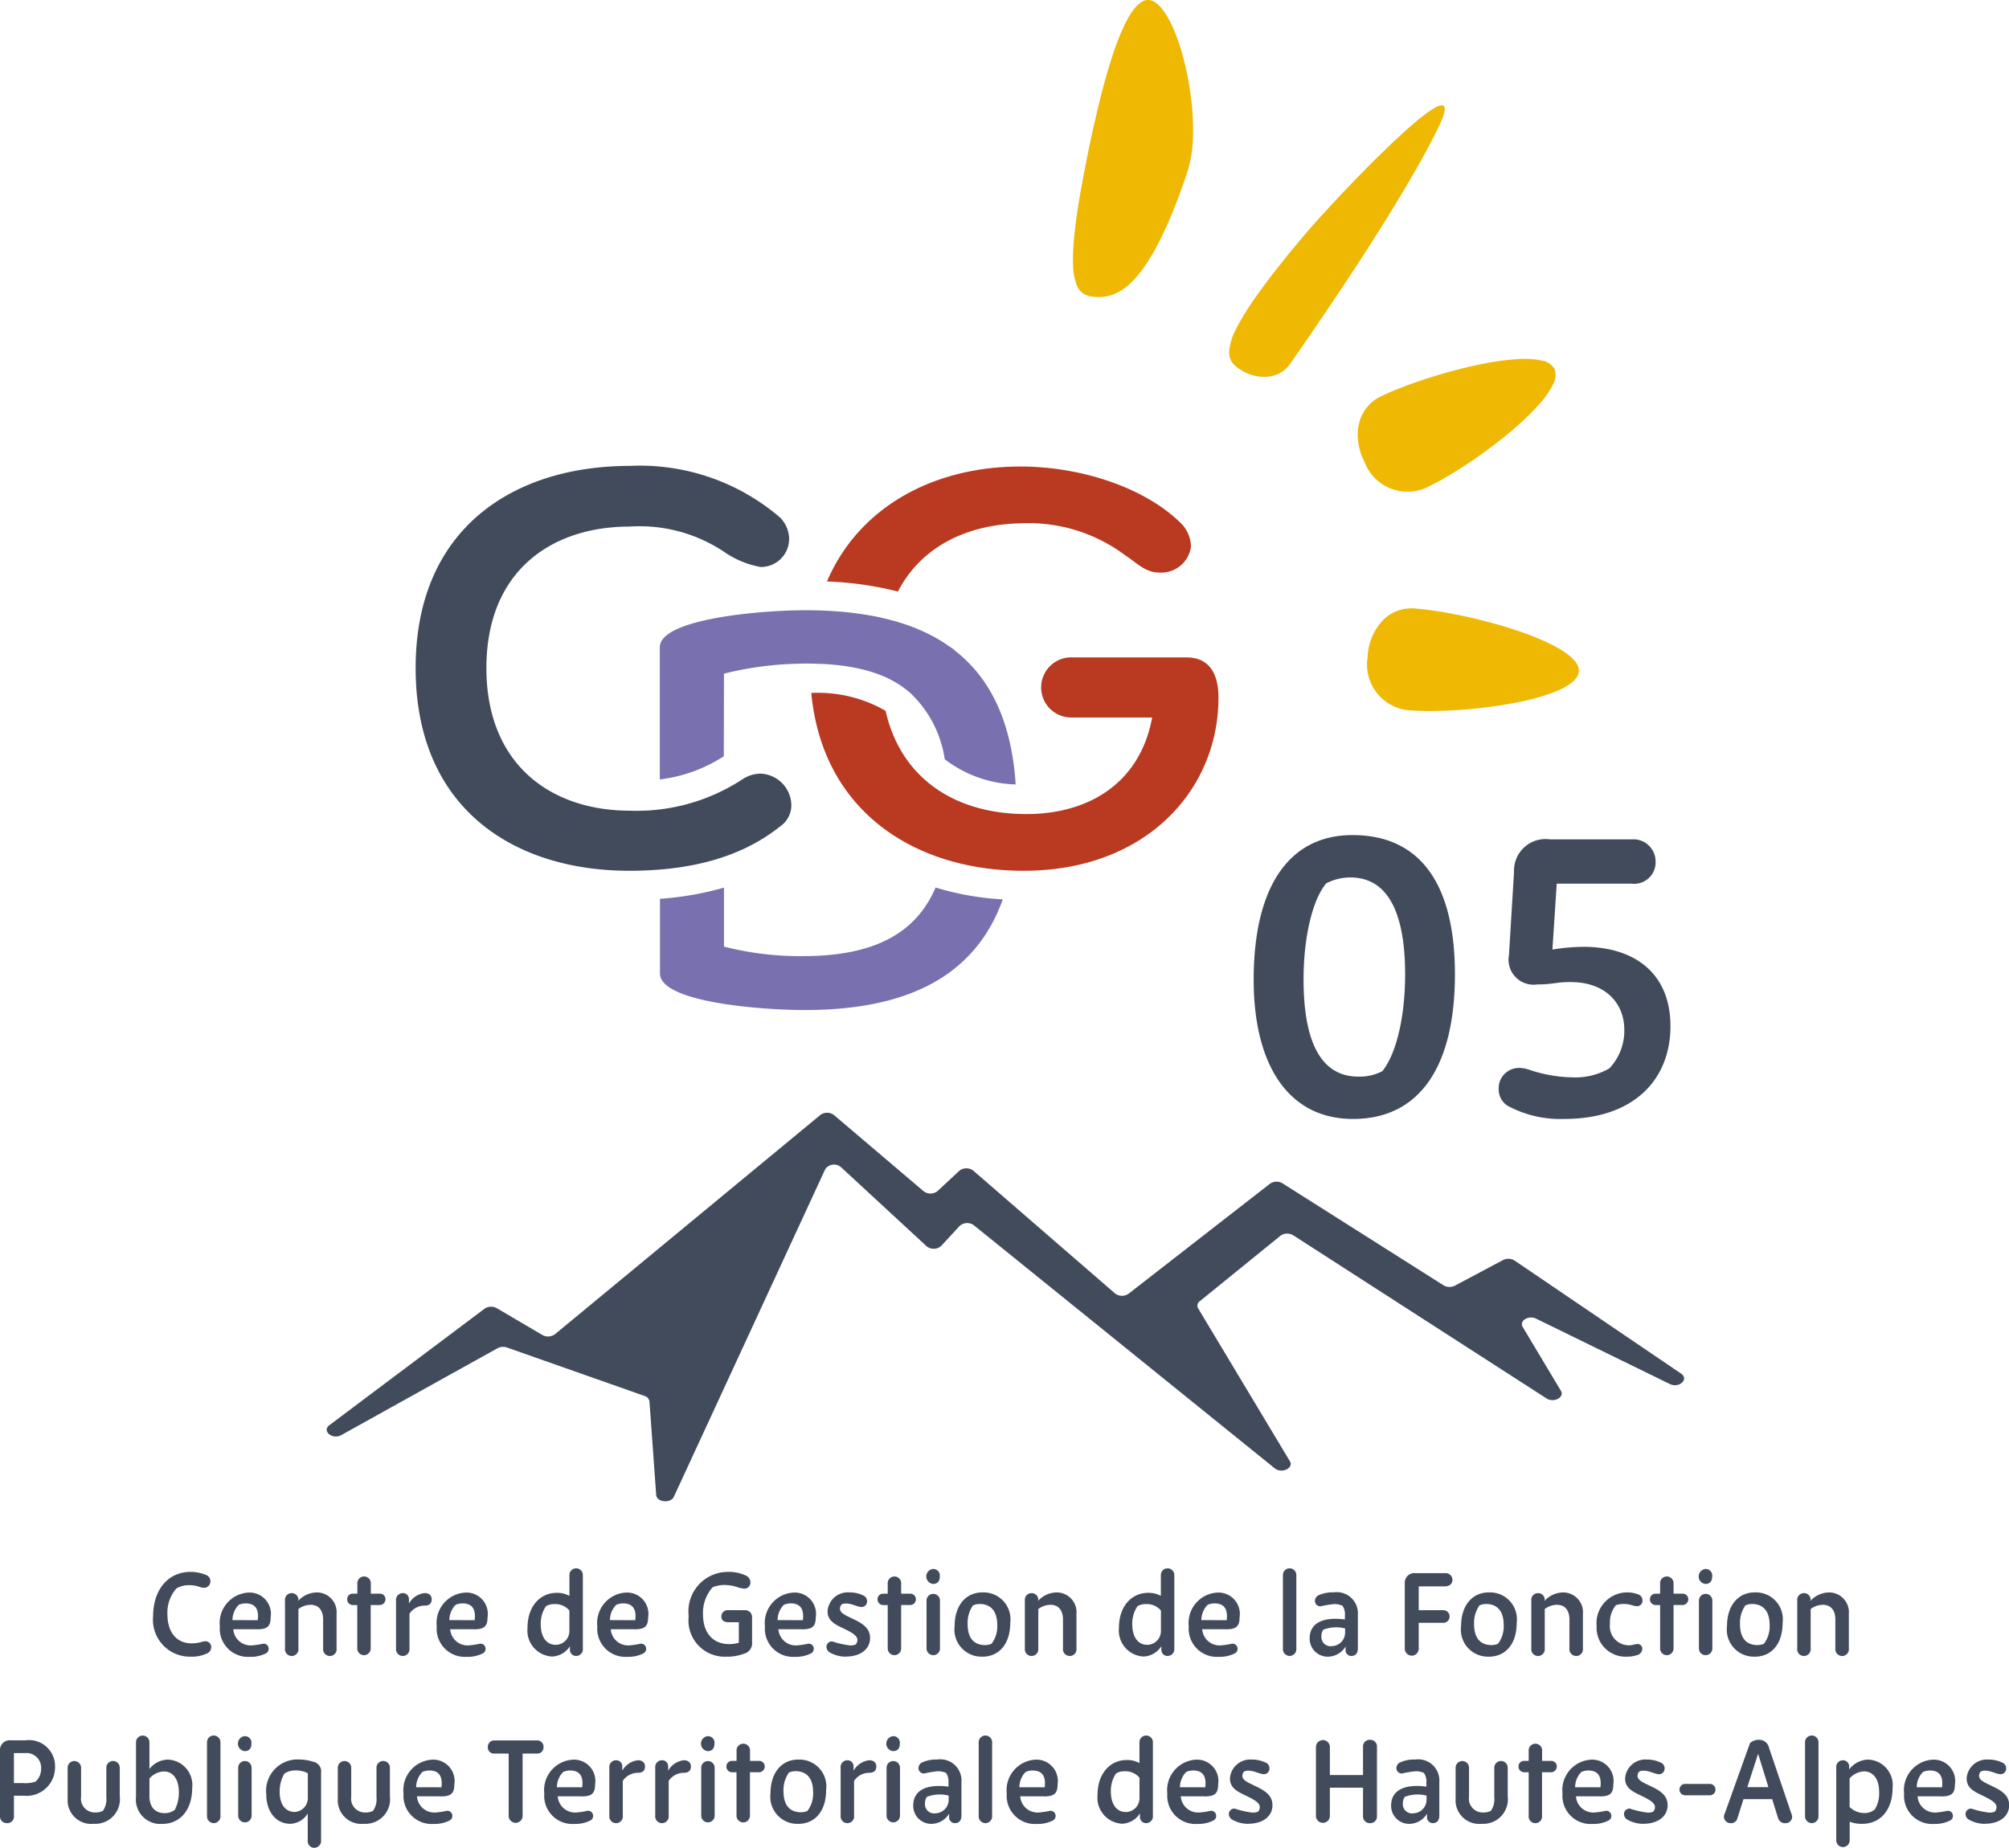 <svg data-name="Groupe 15226" xmlns="http://www.w3.org/2000/svg" width="119.639" height="110.059"><g data-name="Groupe 14869"><path data-name="Tracé 115021" d="M37.461 51.863c-6.823 0-12.709-3.679-12.709-12.073 0-8.361 5.886-12.04 12.742-12.04a12.8 12.8 0 018.963 3.077 1.83 1.83 0 01.536 1.236 1.671 1.671 0 01-1.706 1.706 5.536 5.536 0 01-2.174-.906 9.054 9.054 0 00-5.619-1.5c-4.649 0-8.528 2.643-8.528 8.428 0 5.719 3.812 8.495 8.562 8.495a11.492 11.492 0 006.688-1.873 2 2 0 011.071-.334 1.906 1.906 0 011.839 1.872 1.529 1.529 0 01-.669 1.271c-2.508 2.007-5.719 2.642-9 2.642" fill="#424b5b"/><path data-name="Tracé 115022" d="M61.057 31.162a9.568 9.568 0 015.987 1.94c.635.4 1.137 1 2.007 1a1.786 1.786 0 001.873-1.538 2.038 2.038 0 00-.5-1.3c-2.073-2.141-5.919-3.478-9.665-3.478-5.053 0-9.577 2.325-11.512 6.847a19.888 19.888 0 014.224.6c1.434-2.758 4.263-4.068 7.589-4.068" fill="#b93921"/><path data-name="Tracé 115023" d="M70.655 39.155h-6.789a1.791 1.791 0 100 3.579h4.748c-.735 3.947-3.812 5.752-7.491 5.752-4.144 0-7.447-2.029-8.385-6.149a8.045 8.045 0 00-4.424-1.064c.661 7.061 6.181 10.591 12.642 10.591 7.291 0 11.605-4.816 11.605-10.3 0-1.873-.9-2.408-1.906-2.408" fill="#b93921"/><path data-name="Tracé 115024" d="M43.113 40.124a20.037 20.037 0 013.326-.54c.193-.014.39-.025.587-.035l.33-.013a17.19 17.19 0 011.485.006h.095c.251.012.495.031.736.054.072.007.144.012.215.02.211.022.415.052.618.084a10.29 10.29 0 01.839.166q.139.034.275.071.281.077.549.171c.068.024.135.05.2.075.2.076.392.157.577.249.029.014.057.03.085.045a5.718 5.718 0 011.2.817 6.79 6.79 0 012.031 3.928 7.27 7.27 0 004.225 1.5c-.242-3.654-1.453-6.3-3.653-8l.008-.01c-.132-.1-.278-.192-.418-.288-.042-.029-.083-.059-.126-.087q-.262-.174-.54-.332l-.073-.039a10.835 10.835 0 00-1.9-.821l-.153-.048q-.528-.165-1.1-.294c-.108-.025-.214-.051-.324-.073q-.271-.055-.551-.1a16.593 16.593 0 00-.628-.093c-.166-.022-.333-.045-.5-.063q-.46-.049-.942-.078a25.4 25.4 0 00-1.565-.051c-.161 0-.339 0-.523.006h-.115c-.347.009-.723.024-1.125.047-2.926.171-6.966.761-6.966 2.151v7.875a8.965 8.965 0 003.812-1.38z" fill="#7971af"/><path data-name="Tracé 115025" d="M47.796 56.948a18.253 18.253 0 01-4.682-.569v-3.513a18.13 18.13 0 01-3.812.666v4.452c0 1.706 5.986 2.174 8.628 2.174 6.026 0 10.13-1.959 11.786-6.59a16.884 16.884 0 01-4-.707c-1.253 2.921-3.948 4.087-7.923 4.087" fill="#7971af"/><path data-name="Tracé 115026" d="M19.619 84.882l9.238-6.935a.691.691 0 01.725-.032l2.723 1.6a.689.689 0 00.743-.047l15.8-13.056a.679.679 0 01.815 0l5.339 4.537a.676.676 0 00.835-.013l1.288-1.2a.677.677 0 01.838-.01l8.439 7.312a.681.681 0 00.807.016l8.417-6.548a.69.69 0 01.748-.028l9.593 6.077a.7.7 0 00.672.021l2.87-1.527a.7.7 0 01.686.03l9.915 6.733c.489.332-.114.892-.668.621l-7.965-3.893c-.449-.22-1.012.126-.8.489l2.276 3.806c.232.389-.418.737-.853.457l-15.091-9.721a.688.688 0 00-.758.032l-4.805 3.9a.319.319 0 00-.094.426l5.462 9.1c.247.412-.484.76-.9.427l-17.92-14.479a.672.672 0 00-.85.045l-1.091 1.181a.668.668 0 01-.872.025l-5.1-4.712a.638.638 0 00-.936.119L40.13 89.147c-.191.414-1.022.33-1.053-.106l-.4-5.566a.415.415 0 00-.306-.337l-8.18-2.879a.709.709 0 00-.561.042l-9.3 5.171c-.534.3-1.182-.242-.714-.593" fill="#424b5b"/><path data-name="Tracé 115027" d="M80.566 66.645c-3.83 0-5.908-3.2-5.908-8.29 0-5.534 2.1-8.617 5.885-8.617 4.087 0 6.1 2.989 6.1 8.291 0 5.394-2.032 8.617-6.072 8.617m.327-2.522a2.9 2.9 0 001.425-.327c.864-1.074 1.355-3.363 1.355-5.744 0-3.293-.817-5.792-3.269-5.792a3.133 3.133 0 00-1.425.35c-.841.981-1.355 3.27-1.355 5.722 0 3.059.7 5.792 3.269 5.792" fill="#424b5b"/><path data-name="Tracé 115028" d="M93.174 66.644a6.563 6.563 0 01-3.41-.794 1.141 1.141 0 01-.513-.957 1.207 1.207 0 011.261-1.285 1.824 1.824 0 01.514.093 8.476 8.476 0 002.615.467 4.012 4.012 0 002.2-.537 3.251 3.251 0 00.888-2.312c0-1.495-1.051-2.826-3.2-2.826-.887 0-1.027.14-1.985.14a1.488 1.488 0 01-1.682-1.751l.3-4.951a1.88 1.88 0 012.149-1.938h4.857a1.322 1.322 0 011.425 1.308 1.277 1.277 0 01-1.425 1.331h-4.462l-.257 3.924a12.289 12.289 0 011.821-.164c3.223 0 5.208 1.705 5.208 4.718 0 3.269-2.265 5.534-6.305 5.534" fill="#424b5b"/><path data-name="Tracé 115029" d="M94.021 39.998c.06-.713-1.118-1.355-1.643-1.616a14.8 14.8 0 00-1.772-.735 25.76 25.76 0 00-2.068-.626 32.186 32.186 0 00-2.242-.5 20.535 20.535 0 00-1.978-.274 2.411 2.411 0 00-1.825.562 3.352 3.352 0 00-1.049 2.33 2.739 2.739 0 002.369 3.157 17.89 17.89 0 002.018.039 29.088 29.088 0 002.322-.166 25.708 25.708 0 002.133-.323 15.261 15.261 0 001.862-.479c.556-.186 1.812-.657 1.872-1.37" fill="#efb802" fill-rule="evenodd"/><path data-name="Tracé 115030" d="M92.574 21.973a1.078 1.078 0 00-.769-.5 5.192 5.192 0 00-1.459-.081 15.46 15.46 0 00-1.9.25c-.706.137-1.409.3-2.1.494-.738.2-1.471.433-2.193.687-.622.225-1.25.469-1.849.753a2.4 2.4 0 00-1.3 1.4 2.837 2.837 0 00-.127 1.27 3.708 3.708 0 00.384 1.274 2.738 2.738 0 003.628 1.549 18.246 18.246 0 001.767-.975q.991-.613 1.927-1.305c.58-.426 1.144-.871 1.687-1.348a15.2 15.2 0 001.371-1.342 5.462 5.462 0 00.844-1.2 1.126 1.126 0 00.093-.923" fill="#efb802" fill-rule="evenodd"/><path data-name="Tracé 115031" d="M85.635 7.631c.092-.183.573-1.137.334-1.325-.144-.112-.5.1-.622.173a6.185 6.185 0 00-.514.357c-.213.157-.418.329-.619.5-.5.428-.986.872-1.458 1.326q-.814.778-1.6 1.58-1.067 1.084-2.091 2.2c-.519.565-1.039 1.139-1.531 1.727s-.977 1.178-1.449 1.779a42.04 42.04 0 00-1.113 1.471q-.427.589-.81 1.2a10.937 10.937 0 00-.541.955 3.554 3.554 0 00-.421 1.318 1.072 1.072 0 00.223.756 1.818 1.818 0 00.4.337 2.576 2.576 0 001.861.429 1.862 1.862 0 001.186-.8c1.873-2.7 3.716-5.418 5.458-8.2a98.173 98.173 0 001.809-3 48.298 48.298 0 001.5-2.778" fill="#efb802" fill-rule="evenodd"/><path data-name="Tracé 115032" d="M68.424 0c-.717-.058-1.307 1.15-1.545 1.678a16.188 16.188 0 00-.682 1.8c-.22.688-.417 1.389-.6 2.091a76.51 76.51 0 00-.926 4.137q-.2 1.019-.379 2.046a42.057 42.057 0 00-.246 1.661c-.054.438-.1.878-.126 1.321a9.734 9.734 0 00-.017 1.015 3.448 3.448 0 00.236 1.277 1.036 1.036 0 00.52.54 1.743 1.743 0 00.567.115 2.56 2.56 0 001.005-.12 3.279 3.279 0 001.27-.874 6.964 6.964 0 00.727-.913 14 14 0 00.781-1.333c.3-.6.578-1.209.831-1.83.323-.79.61-1.592.88-2.4a7.613 7.613 0 00.325-2.125 15.229 15.229 0 00-.149-2.494 17.515 17.515 0 00-.4-2.043 12.774 12.774 0 00-.585-1.769c-.235-.539-.8-1.718-1.487-1.78" fill="#efb802" fill-rule="evenodd"/><path data-name="Tracé 115033" d="M12.318 98.483a2.094 2.094 0 01-.955.189 2.2 2.2 0 01-2.245-2.421c0-1.478.823-2.629 2.238-2.629a2.384 2.384 0 01.886.174.389.389 0 01.286.383.371.371 0 01-.362.39.919.919 0 01-.293-.055 1.748 1.748 0 00-.62-.1 1.5 1.5 0 00-.74.188 2.162 2.162 0 00-.543 1.541c0 1.081.543 1.736 1.45 1.736a2.151 2.151 0 00.607-.09.922.922 0 01.2-.035.337.337 0 01.349.363.415.415 0 01-.251.369" fill="#424b5b"/><path data-name="Tracé 115034" d="M15.294 97.037h-1.4a1.036 1.036 0 001.123.962 4.915 4.915 0 00.655-.1.3.3 0 01.328.307.3.3 0 01-.153.265 1.976 1.976 0 01-.963.21 1.677 1.677 0 01-1.792-1.806 1.817 1.817 0 011.743-2.023 1.272 1.272 0 011.283 1.479c0 .578-.244.712-.83.712m.063-.544c.091-.725-.209-1-.718-1a.951.951 0 00-.419.09 1.3 1.3 0 00-.37.907z" fill="#424b5b"/><path data-name="Tracé 115035" d="M19.643 98.63a.4.4 0 01-.4-.446v-1.722c0-.523-.244-.879-.746-.879a1.228 1.228 0 00-.725.252v2.35a.4.4 0 01-.4.446.4.4 0 01-.4-.446v-2.852a.4.4 0 01.4-.446.394.394 0 01.4.412l-.049.091a1.526 1.526 0 011.158-.544 1.177 1.177 0 011.164 1.269v2.071a.4.4 0 01-.4.446" fill="#424b5b"/><path data-name="Tracé 115036" d="M22.954 95.24a.344.344 0 01-.369.356h-.509v2.587a.4.4 0 11-.8 0v-2.585h-.238a.34.34 0 01-.362-.349.328.328 0 01.362-.328h.244v-.586a.4.4 0 01.4-.439.4.4 0 01.4.439v.586h.509a.333.333 0 01.369.32" fill="#424b5b"/><path data-name="Tracé 115037" d="M25.292 95.631a1.083 1.083 0 00-.907.481v2.072a.4.4 0 01-.4.446.4.4 0 01-.4-.446v-2.852a.4.4 0 01.4-.446.354.354 0 01.369.369v.251a1.224 1.224 0 01.928-.62.481.481 0 01.167.021.338.338 0 01.258.363c0 .23-.146.362-.411.362" fill="#424b5b"/><path data-name="Tracé 115038" d="M28.21 97.037h-1.4a1.036 1.036 0 001.123.962 4.915 4.915 0 00.655-.1.3.3 0 01.328.307.3.3 0 01-.153.265 1.976 1.976 0 01-.963.21 1.677 1.677 0 01-1.792-1.806 1.817 1.817 0 011.743-2.023 1.272 1.272 0 011.283 1.479c0 .578-.244.712-.83.712m.063-.544c.091-.725-.209-1-.718-1a.951.951 0 00-.419.09 1.3 1.3 0 00-.37.907z" fill="#424b5b"/><path data-name="Tracé 115039" d="M34.308 98.629a.363.363 0 01-.369-.37v-.209a1.317 1.317 0 01-1.06.614 1.55 1.55 0 01-1.465-1.709c0-1.346.809-2.085 1.729-2.085a1.507 1.507 0 01.767.181V93.81a.4.4 0 11.8 0v4.373a.4.4 0 01-.405.446m-1.227-.662a.822.822 0 00.83-.809v-1.235a1.1 1.1 0 00-.892-.383.944.944 0 00-.5.125 1.821 1.821 0 00-.313 1.1c0 .676.306 1.2.878 1.2" fill="#424b5b"/><path data-name="Tracé 115040" d="M37.773 97.037h-1.4a1.036 1.036 0 001.123.962 4.916 4.916 0 00.655-.1.3.3 0 01.328.307.3.3 0 01-.153.265 1.977 1.977 0 01-.963.21 1.677 1.677 0 01-1.792-1.806 1.817 1.817 0 011.743-2.023 1.272 1.272 0 011.283 1.479c0 .578-.244.712-.83.712m.063-.544c.091-.725-.209-1-.718-1a.951.951 0 00-.419.09 1.3 1.3 0 00-.37.907z" fill="#424b5b"/><path data-name="Tracé 115041" d="M44.284 98.504a2.78 2.78 0 01-1.025.168 2.155 2.155 0 01-2.245-2.413 2.347 2.347 0 012.322-2.636 2.385 2.385 0 011.109.23.454.454 0 01.244.39.357.357 0 01-.349.377 1.592 1.592 0 01-.461-.1 2.611 2.611 0 00-.774-.119 1.994 1.994 0 00-.662.133 2.286 2.286 0 00-.579 1.611c0 1.025.516 1.779 1.576 1.779a1.861 1.861 0 00.558-.084v-1.22h-.614c-.3 0-.426-.139-.426-.349a.379.379 0 01.426-.369h.969a.41.41 0 01.433.432v1.457a.648.648 0 01-.5.712" fill="#424b5b"/><path data-name="Tracé 115042" d="M47.755 97.037h-1.4a1.036 1.036 0 001.123.962 4.916 4.916 0 00.655-.1.3.3 0 01.328.307.3.3 0 01-.153.265 1.976 1.976 0 01-.963.21 1.677 1.677 0 01-1.792-1.806 1.817 1.817 0 011.743-2.023 1.272 1.272 0 011.283 1.479c0 .578-.244.712-.83.712m.063-.544c.091-.725-.209-1-.718-1a.951.951 0 00-.419.09 1.3 1.3 0 00-.37.907z" fill="#424b5b"/><path data-name="Tracé 115043" d="M50.368 98.672a1.928 1.928 0 01-.914-.23.4.4 0 01-.237-.349.324.324 0 01.349-.328 5.272 5.272 0 001.053.237.8.8 0 00.342-.056.447.447 0 00.1-.258c0-.258-.265-.426-.858-.711-.509-.237-.921-.461-.921-1.011a1.209 1.209 0 011.3-1.123 1.861 1.861 0 01.823.181.363.363 0 01.23.356.329.329 0 01-.328.335c-.244 0-.572-.21-.921-.21a.524.524 0 00-.265.056.381.381 0 00-.1.244c0 .279.328.4.865.662.628.3.928.6.928 1.1 0 .648-.565 1.1-1.437 1.1" fill="#424b5b"/><path data-name="Tracé 115044" d="M54.543 95.24a.344.344 0 01-.369.356h-.509v2.587a.4.4 0 11-.8 0v-2.585h-.244a.34.34 0 01-.362-.349.328.328 0 01.362-.328h.244v-.586a.4.4 0 01.4-.439.4.4 0 01.4.439v.586h.509a.333.333 0 01.369.32" fill="#424b5b"/><path data-name="Tracé 115045" d="M55.567 94.34a.448.448 0 010-.892.391.391 0 01.4.439c0 .3-.146.453-.4.453m-.39.991a.4.4 0 11.8 0v2.852a.4.4 0 11-.8 0z" fill="#424b5b"/><path data-name="Tracé 115046" d="M58.503 98.672a1.612 1.612 0 01-1.653-1.827c0-1.2.648-2 1.653-2a1.6 1.6 0 011.659 1.806c0 1.3-.691 2.022-1.659 2.022m.16-.69a1.079 1.079 0 00.383-.077 1.706 1.706 0 00.342-1.116c0-1.025-.578-1.255-1.032-1.255a1 1 0 00-.411.083 1.8 1.8 0 00-.321 1.109c0 1.025.552 1.255 1.04 1.255" fill="#424b5b"/><path data-name="Tracé 115047" d="M63.703 98.63a.4.4 0 01-.4-.446v-1.722c0-.523-.244-.879-.746-.879a1.229 1.229 0 00-.725.252v2.35a.4.4 0 01-.4.446.4.4 0 01-.4-.446v-2.852a.4.4 0 01.4-.446.394.394 0 01.4.412l-.049.091a1.526 1.526 0 011.158-.544 1.177 1.177 0 011.164 1.269v2.071a.4.4 0 01-.4.446" fill="#424b5b"/><path data-name="Tracé 115048" d="M69.529 98.629a.363.363 0 01-.369-.37v-.209a1.317 1.317 0 01-1.06.614 1.55 1.55 0 01-1.465-1.709c0-1.346.809-2.085 1.729-2.085a1.507 1.507 0 01.767.181V93.81a.4.4 0 11.8 0v4.373a.4.4 0 01-.4.446m-1.226-.662a.822.822 0 00.83-.809v-1.235a1.1 1.1 0 00-.893-.383.942.942 0 00-.5.125 1.817 1.817 0 00-.313 1.1c0 .676.306 1.2.878 1.2" fill="#424b5b"/><path data-name="Tracé 115049" d="M72.994 97.037h-1.4a1.036 1.036 0 001.123.962 4.915 4.915 0 00.655-.1.3.3 0 01.328.307.3.3 0 01-.153.265 1.976 1.976 0 01-.963.21 1.677 1.677 0 01-1.792-1.806 1.817 1.817 0 011.743-2.023 1.272 1.272 0 011.283 1.479c0 .578-.244.712-.83.712m.063-.544c.091-.725-.209-1-.718-1a.951.951 0 00-.419.09 1.3 1.3 0 00-.37.907z" fill="#424b5b"/><path data-name="Tracé 115050" d="M76.799 98.629a.408.408 0 01-.4-.446V93.81a.4.4 0 11.8 0v4.373a.406.406 0 01-.4.446" fill="#424b5b"/><path data-name="Tracé 115051" d="M80.487 98.63a.342.342 0 01-.356-.376v-.188a1.245 1.245 0 01-1.039.607 1.073 1.073 0 01-1.1-1.095c0-.788.614-1.311 2.1-1.123v-.244a.891.891 0 00-.146-.572 1.16 1.16 0 00-.5-.1 6.456 6.456 0 00-.8.133.322.322 0 01-.342-.328.385.385 0 01.265-.349 2 2 0 01.858-.153 1.258 1.258 0 011.436 1.339v1.988c0 .292-.132.46-.376.46m-1.179-.585a.807.807 0 00.795-.788v-.265a2.108 2.108 0 00-1.3.076.681.681 0 00-.112.4.548.548 0 00.621.579" fill="#424b5b"/><path data-name="Tracé 115052" d="M86.049 94.487h-1.562v1.416h1.444a.377.377 0 110 .753h-1.444v1.541a.415.415 0 11-.83 0v-3.891a.576.576 0 01.662-.607h1.729a.4.4 0 01.446.4c0 .2-.139.384-.446.384" fill="#424b5b"/><path data-name="Tracé 115053" d="M88.663 98.672a1.612 1.612 0 01-1.653-1.827c0-1.2.648-2 1.653-2a1.6 1.6 0 011.659 1.806c0 1.3-.691 2.022-1.659 2.022m.16-.69a1.079 1.079 0 00.383-.077 1.706 1.706 0 00.342-1.116c0-1.025-.578-1.255-1.032-1.255a1 1 0 00-.411.083 1.8 1.8 0 00-.321 1.109c0 1.025.551 1.255 1.04 1.255" fill="#424b5b"/><path data-name="Tracé 115054" d="M93.863 98.63a.4.4 0 01-.4-.446v-1.722c0-.523-.244-.879-.746-.879a1.229 1.229 0 00-.725.252v2.35a.4.4 0 01-.4.446.4.4 0 01-.4-.446v-2.852a.4.4 0 01.4-.446.394.394 0 01.4.412l-.049.091a1.526 1.526 0 011.158-.544 1.177 1.177 0 011.164 1.269v2.071a.4.4 0 01-.4.446" fill="#424b5b"/><path data-name="Tracé 115055" d="M97.487 98.581a1.93 1.93 0 01-.586.091 1.723 1.723 0 01-1.82-1.82 1.833 1.833 0 011.792-2.008 1.805 1.805 0 01.718.132.377.377 0 01.223.342.327.327 0 01-.342.349 1.28 1.28 0 01-.293-.063 1.769 1.769 0 00-.5-.07 1.487 1.487 0 00-.446.07 1.578 1.578 0 00-.356 1.109A1.135 1.135 0 0097 97.996a1.037 1.037 0 00.265-.035 1.193 1.193 0 01.244-.042.278.278 0 01.293.293.4.4 0 01-.321.369" fill="#424b5b"/><path data-name="Tracé 115056" d="M100.54 95.24a.344.344 0 01-.369.356h-.509v2.587a.4.4 0 11-.8 0v-2.585h-.244a.34.34 0 01-.362-.349.328.328 0 01.362-.328h.244v-.586a.4.4 0 01.4-.439.4.4 0 01.4.439v.586h.509a.333.333 0 01.369.32" fill="#424b5b"/><path data-name="Tracé 115057" d="M101.564 94.34a.448.448 0 010-.892.391.391 0 01.4.439c0 .3-.146.453-.4.453m-.39.991a.4.4 0 11.8 0v2.852a.4.4 0 11-.8 0z" fill="#424b5b"/><path data-name="Tracé 115058" d="M104.499 98.672a1.612 1.612 0 01-1.653-1.827c0-1.2.648-2 1.653-2a1.6 1.6 0 011.659 1.806c0 1.3-.691 2.022-1.659 2.022m.16-.69a1.079 1.079 0 00.383-.077 1.706 1.706 0 00.342-1.116c0-1.025-.578-1.255-1.032-1.255a1 1 0 00-.411.083 1.8 1.8 0 00-.321 1.109c0 1.025.552 1.255 1.04 1.255" fill="#424b5b"/><path data-name="Tracé 115059" d="M109.699 98.63a.4.4 0 01-.4-.446v-1.722c0-.523-.244-.879-.746-.879a1.229 1.229 0 00-.725.252v2.35a.4.4 0 01-.4.446.4.4 0 01-.4-.446v-2.852a.4.4 0 01.4-.446.394.394 0 01.4.412l-.049.091a1.526 1.526 0 011.158-.544 1.177 1.177 0 011.164 1.269v2.071a.4.4 0 01-.4.446" fill="#424b5b"/><path data-name="Tracé 115060" d="M1.43 106.955h-.6v1.2a.393.393 0 01-.411.432.4.4 0 01-.419-.433v-3.863a.584.584 0 01.669-.635h.837a1.553 1.553 0 011.772 1.618 1.694 1.694 0 01-1.848 1.681m-.056-.753a1.836 1.836 0 00.746-.091 1.012 1.012 0 00.328-.767.875.875 0 00-.976-.928H.829v1.784z" fill="#424b5b"/><path data-name="Tracé 115061" d="M5.555 108.629a1.406 1.406 0 01-1.527-1.486v-1.855a.4.4 0 11.8 0v1.722a.823.823 0 00.865.941.887.887 0 00.439-.1 1.236 1.236 0 00.2-.816v-1.75a.4.4 0 11.8 0v1.694a1.467 1.467 0 01-1.577 1.646" fill="#424b5b"/><path data-name="Tracé 115062" d="M9.661 108.633a1.457 1.457 0 01-1.562-1.612v-3.249a.4.4 0 11.8 0v1.589a1.434 1.434 0 011.088-.558 1.512 1.512 0 011.457 1.695c0 1.325-.732 2.135-1.785 2.135m.133-.642a.98.98 0 00.621-.2 2.267 2.267 0 00.237-1.074c0-.732-.342-1.207-.885-1.207a1.187 1.187 0 00-.865.418v1.053c0 .761.46 1.011.893 1.011" fill="#424b5b"/><path data-name="Tracé 115063" d="M12.728 108.587a.408.408 0 01-.4-.446v-4.373a.4.4 0 11.8 0v4.373a.406.406 0 01-.4.446" fill="#424b5b"/><path data-name="Tracé 115064" d="M14.574 104.298a.448.448 0 010-.892.391.391 0 01.4.439c0 .3-.146.453-.4.453m-.39.991a.4.4 0 11.8 0v2.852a.4.4 0 11-.8 0z" fill="#424b5b"/><path data-name="Tracé 115065" d="M18.716 110.058a.4.4 0 01-.39-.446v-1.6a1.261 1.261 0 01-1.039.614c-.858 0-1.43-.733-1.43-1.751a1.871 1.871 0 011.981-2.078 2.869 2.869 0 01.837.14.578.578 0 01.446.641v4.024a.41.41 0 01-.4.453m-1.164-2.134a.824.824 0 00.774-.851v-1.457a1.616 1.616 0 00-.712-.167 1.214 1.214 0 00-.683.188 2.081 2.081 0 00-.279 1.13c0 .613.279 1.157.9 1.157" fill="#424b5b"/><path data-name="Tracé 115066" d="M21.643 108.629a1.406 1.406 0 01-1.527-1.486v-1.855a.4.4 0 11.8 0v1.722a.823.823 0 00.865.941.887.887 0 00.439-.1 1.236 1.236 0 00.2-.816v-1.75a.4.4 0 11.8 0v1.694a1.467 1.467 0 01-1.577 1.646" fill="#424b5b"/><path data-name="Tracé 115067" d="M26.232 106.99h-1.4a1.036 1.036 0 001.123.962 4.914 4.914 0 00.655-.1.3.3 0 01.328.307.3.3 0 01-.153.265 1.976 1.976 0 01-.963.21 1.677 1.677 0 01-1.792-1.806 1.817 1.817 0 011.743-2.023 1.272 1.272 0 011.283 1.479c0 .578-.244.712-.83.712m.063-.544c.091-.725-.209-1-.718-1a.951.951 0 00-.419.09 1.3 1.3 0 00-.37.907z" fill="#424b5b"/><path data-name="Tracé 115068" d="M31.966 104.444h-.844v3.71a.415.415 0 11-.83 0v-3.71h-.841a.365.365 0 01-.4-.384.38.38 0 01.4-.4h2.517a.376.376 0 01.4.4.368.368 0 01-.4.384" fill="#424b5b"/><path data-name="Tracé 115069" d="M34.615 106.99h-1.4a1.036 1.036 0 001.123.962 4.914 4.914 0 00.655-.1.3.3 0 01.328.307.3.3 0 01-.153.265 1.976 1.976 0 01-.963.21 1.677 1.677 0 01-1.792-1.806 1.817 1.817 0 011.743-2.023 1.272 1.272 0 011.283 1.479c0 .578-.244.712-.83.712m.063-.544c.091-.725-.209-1-.718-1a.951.951 0 00-.419.09 1.3 1.3 0 00-.37.907z" fill="#424b5b"/><path data-name="Tracé 115070" d="M37.995 105.589a1.083 1.083 0 00-.907.481v2.072a.4.4 0 01-.4.446.4.4 0 01-.4-.446v-2.853a.4.4 0 01.4-.446.354.354 0 01.369.369v.251a1.224 1.224 0 01.928-.62.482.482 0 01.167.021.338.338 0 01.258.363c0 .23-.146.362-.411.362" fill="#424b5b"/><path data-name="Tracé 115071" d="M40.728 105.589a1.083 1.083 0 00-.907.481v2.072a.4.4 0 01-.4.446.4.4 0 01-.4-.446v-2.853a.4.4 0 01.4-.446.354.354 0 01.369.369v.251a1.224 1.224 0 01.928-.62.482.482 0 01.167.021.338.338 0 01.258.363c0 .23-.146.362-.411.362" fill="#424b5b"/><path data-name="Tracé 115072" d="M42.149 104.298a.448.448 0 010-.892.391.391 0 01.4.439c0 .3-.146.453-.4.453m-.39.991a.4.4 0 11.8 0v2.852a.4.4 0 11-.8 0z" fill="#424b5b"/><path data-name="Tracé 115073" d="M45.54 105.202a.344.344 0 01-.37.356h-.51v2.587a.4.4 0 11-.8 0v-2.587h-.24a.34.34 0 01-.362-.349.328.328 0 01.362-.328h.244v-.586a.4.4 0 01.4-.439.4.4 0 01.4.439v.586h.508a.333.333 0 01.37.32" fill="#424b5b"/><path data-name="Tracé 115074" d="M47.538 108.629a1.612 1.612 0 01-1.653-1.827c0-1.2.648-2 1.653-2a1.6 1.6 0 011.659 1.806c0 1.3-.691 2.022-1.659 2.022m.16-.69a1.079 1.079 0 00.383-.077 1.706 1.706 0 00.342-1.116c0-1.025-.578-1.255-1.032-1.255a1 1 0 00-.411.083 1.8 1.8 0 00-.321 1.109c0 1.025.551 1.255 1.04 1.255" fill="#424b5b"/><path data-name="Tracé 115075" d="M51.769 105.589a1.083 1.083 0 00-.907.481v2.072a.4.4 0 01-.4.446.4.4 0 01-.4-.446v-2.853a.4.4 0 01.4-.446.354.354 0 01.369.369v.251a1.224 1.224 0 01.928-.62.482.482 0 01.167.021.338.338 0 01.258.363c0 .23-.146.362-.411.362" fill="#424b5b"/><path data-name="Tracé 115076" d="M53.186 104.298a.448.448 0 010-.892.391.391 0 01.4.439c0 .3-.146.453-.4.453m-.39.991a.4.4 0 11.8 0v2.852a.4.4 0 11-.8 0z" fill="#424b5b"/><path data-name="Tracé 115077" d="M56.879 108.587a.342.342 0 01-.356-.376v-.188a1.245 1.245 0 01-1.039.607 1.073 1.073 0 01-1.1-1.095c0-.788.614-1.311 2.1-1.123v-.244a.891.891 0 00-.146-.572 1.16 1.16 0 00-.5-.1 6.458 6.458 0 00-.8.133.322.322 0 01-.342-.328.385.385 0 01.265-.349 2 2 0 01.858-.153 1.258 1.258 0 011.436 1.339v1.988c0 .292-.132.46-.376.46m-1.179-.585a.807.807 0 00.795-.788v-.265a2.108 2.108 0 00-1.3.076.682.682 0 00-.112.4.548.548 0 00.621.579" fill="#424b5b"/><path data-name="Tracé 115078" d="M58.683 108.587a.408.408 0 01-.4-.446v-4.373a.4.4 0 11.8 0v4.373a.406.406 0 01-.4.446" fill="#424b5b"/><path data-name="Tracé 115079" d="M62.156 106.99h-1.4a1.036 1.036 0 001.123.962 4.914 4.914 0 00.655-.1.3.3 0 01.328.307.3.3 0 01-.153.265 1.976 1.976 0 01-.963.21 1.677 1.677 0 01-1.792-1.806 1.817 1.817 0 011.743-2.023 1.272 1.272 0 011.283 1.479c0 .578-.244.712-.83.712m.063-.544c.091-.725-.209-1-.718-1a.951.951 0 00-.419.09 1.3 1.3 0 00-.37.907z" fill="#424b5b"/><path data-name="Tracé 115080" d="M68.254 108.587a.363.363 0 01-.369-.37v-.209a1.317 1.317 0 01-1.06.614 1.55 1.55 0 01-1.465-1.709c0-1.346.809-2.085 1.729-2.085a1.507 1.507 0 01.767.181v-1.241a.4.4 0 11.8 0v4.373a.4.4 0 01-.4.446m-1.227-.662a.822.822 0 00.83-.809v-1.235a1.1 1.1 0 00-.892-.383.943.943 0 00-.5.125 1.821 1.821 0 00-.313 1.1c0 .676.306 1.2.878 1.2" fill="#424b5b"/><path data-name="Tracé 115081" d="M71.718 106.99h-1.4a1.036 1.036 0 001.123.962 4.914 4.914 0 00.655-.1.3.3 0 01.328.307.3.3 0 01-.153.265 1.976 1.976 0 01-.963.21 1.677 1.677 0 01-1.792-1.806 1.817 1.817 0 011.743-2.023 1.272 1.272 0 011.283 1.479c0 .578-.244.712-.83.712m.063-.544c.091-.725-.209-1-.718-1a.951.951 0 00-.419.09 1.3 1.3 0 00-.37.907z" fill="#424b5b"/><path data-name="Tracé 115082" d="M74.331 108.629a1.928 1.928 0 01-.914-.23.4.4 0 01-.237-.349.324.324 0 01.348-.328 5.281 5.281 0 001.053.237.8.8 0 00.342-.056.444.444 0 00.1-.258c0-.258-.265-.425-.858-.711-.509-.237-.92-.461-.92-1.011a1.209 1.209 0 011.3-1.123 1.861 1.861 0 01.823.181.364.364 0 01.23.356.329.329 0 01-.328.335c-.244 0-.572-.21-.921-.21a.524.524 0 00-.265.056.381.381 0 00-.1.244c0 .279.328.4.865.662.628.3.928.6.928 1.1 0 .649-.565 1.1-1.437 1.1" fill="#424b5b"/><path data-name="Tracé 115083" d="M81.589 108.587a.4.4 0 01-.419-.432v-1.681h-1.974v1.681a.415.415 0 11-.83 0v-4.1a.415.415 0 11.83 0v1.667h1.974v-1.667a.4.4 0 01.419-.433.4.4 0 01.411.433v4.1a.394.394 0 01-.411.432" fill="#424b5b"/><path data-name="Tracé 115084" d="M85.338 108.587a.342.342 0 01-.356-.376v-.188a1.245 1.245 0 01-1.039.607 1.073 1.073 0 01-1.1-1.095c0-.788.614-1.311 2.1-1.123v-.244a.891.891 0 00-.146-.572 1.16 1.16 0 00-.5-.1 6.457 6.457 0 00-.8.133.322.322 0 01-.342-.328.385.385 0 01.265-.349 2 2 0 01.858-.153 1.258 1.258 0 011.436 1.339v1.988c0 .292-.132.46-.376.46m-1.179-.585a.807.807 0 00.795-.788v-.265a2.108 2.108 0 00-1.3.076.682.682 0 00-.112.4.548.548 0 00.621.579" fill="#424b5b"/><path data-name="Tracé 115085" d="M88.21 108.629a1.406 1.406 0 01-1.527-1.486v-1.855a.4.4 0 11.8 0v1.722a.823.823 0 00.865.941.887.887 0 00.439-.1 1.236 1.236 0 00.2-.816v-1.75a.4.4 0 11.8 0v1.694a1.467 1.467 0 01-1.577 1.646" fill="#424b5b"/><path data-name="Tracé 115086" d="M92.708 105.202a.344.344 0 01-.369.356h-.509v2.587a.4.4 0 11-.795 0v-2.587h-.245a.341.341 0 01-.362-.349.328.328 0 01.362-.328h.245v-.586a.4.4 0 01.4-.439.4.4 0 01.4.439v.586h.509a.333.333 0 01.369.32" fill="#424b5b"/><path data-name="Tracé 115087" d="M95.251 106.99h-1.4a1.036 1.036 0 001.123.962 4.914 4.914 0 00.655-.1.3.3 0 01.328.307.3.3 0 01-.153.265 1.976 1.976 0 01-.963.21 1.677 1.677 0 01-1.792-1.806 1.817 1.817 0 011.743-2.023 1.272 1.272 0 011.283 1.479c0 .578-.244.712-.83.712m.063-.544c.091-.725-.209-1-.718-1a.951.951 0 00-.419.09 1.3 1.3 0 00-.37.907z" fill="#424b5b"/><path data-name="Tracé 115088" d="M97.863 108.629a1.928 1.928 0 01-.914-.23.4.4 0 01-.237-.349.324.324 0 01.349-.328 5.272 5.272 0 001.053.237.8.8 0 00.342-.056.447.447 0 00.1-.258c0-.258-.265-.425-.858-.711-.509-.237-.921-.461-.921-1.011a1.209 1.209 0 011.3-1.123 1.861 1.861 0 01.823.181.363.363 0 01.23.356.329.329 0 01-.328.335c-.244 0-.572-.21-.921-.21a.524.524 0 00-.265.056.381.381 0 00-.1.244c0 .279.328.4.865.662.628.3.928.6.928 1.1 0 .649-.565 1.1-1.437 1.1" fill="#424b5b"/><path data-name="Tracé 115089" d="M101.802 106.928h-1.43a.339.339 0 110-.677h1.43a.339.339 0 110 .677" fill="#424b5b"/><path data-name="Tracé 115090" d="M102.714 108.008l1.5-4.184a.742.742 0 01.522-.2.6.6 0 01.614.481l1.325 3.906a.6.6 0 01.049.209.382.382 0 01-.4.369.422.422 0 01-.432-.286l-.356-1.144h-1.709l-.362 1.137a.371.371 0 01-.391.292.393.393 0 01-.412-.383.514.514 0 01.049-.2m1.98-3.529l-.635 1.967h1.255l-.607-1.967z" fill="#424b5b"/><path data-name="Tracé 115091" d="M107.893 108.587a.408.408 0 01-.4-.446v-4.373a.4.4 0 11.8 0v4.373a.406.406 0 01-.4.446" fill="#424b5b"/><path data-name="Tracé 115092" d="M110.884 108.629a1.945 1.945 0 01-.732-.126v1.109a.4.4 0 11-.8 0v-4.324a.4.4 0 01.39-.446.368.368 0 01.377.4v.146a1.475 1.475 0 011.116-.586 1.518 1.518 0 011.471 1.7c0 1.227-.663 2.127-1.821 2.127m.175-.642a.935.935 0 00.586-.216 1.808 1.808 0 00.258-1.074c0-.718-.349-1.192-.893-1.192a1.21 1.21 0 00-.865.418v1.7a1.239 1.239 0 00.914.362" fill="#424b5b"/><path data-name="Tracé 115093" d="M115.589 106.99h-1.395a1.036 1.036 0 001.123.962 4.93 4.93 0 00.655-.1.3.3 0 01.328.307.3.3 0 01-.153.265 1.977 1.977 0 01-.963.21 1.677 1.677 0 01-1.792-1.806 1.817 1.817 0 011.743-2.023 1.272 1.272 0 011.283 1.479c0 .578-.244.712-.83.712m.063-.544c.091-.725-.21-1-.718-1a.951.951 0 00-.419.09 1.3 1.3 0 00-.37.907z" fill="#424b5b"/><path data-name="Tracé 115094" d="M118.202 108.629a1.927 1.927 0 01-.914-.23.4.4 0 01-.237-.349.324.324 0 01.349-.328 5.272 5.272 0 001.053.237.8.8 0 00.342-.056.447.447 0 00.1-.258c0-.258-.265-.425-.858-.711-.509-.237-.921-.461-.921-1.011a1.209 1.209 0 011.3-1.123 1.861 1.861 0 01.823.181.363.363 0 01.23.356.329.329 0 01-.328.335c-.244 0-.572-.21-.921-.21a.524.524 0 00-.265.056.381.381 0 00-.1.244c0 .279.328.4.865.662.628.3.928.6.928 1.1 0 .649-.565 1.1-1.437 1.1" fill="#424b5b"/></g></svg>